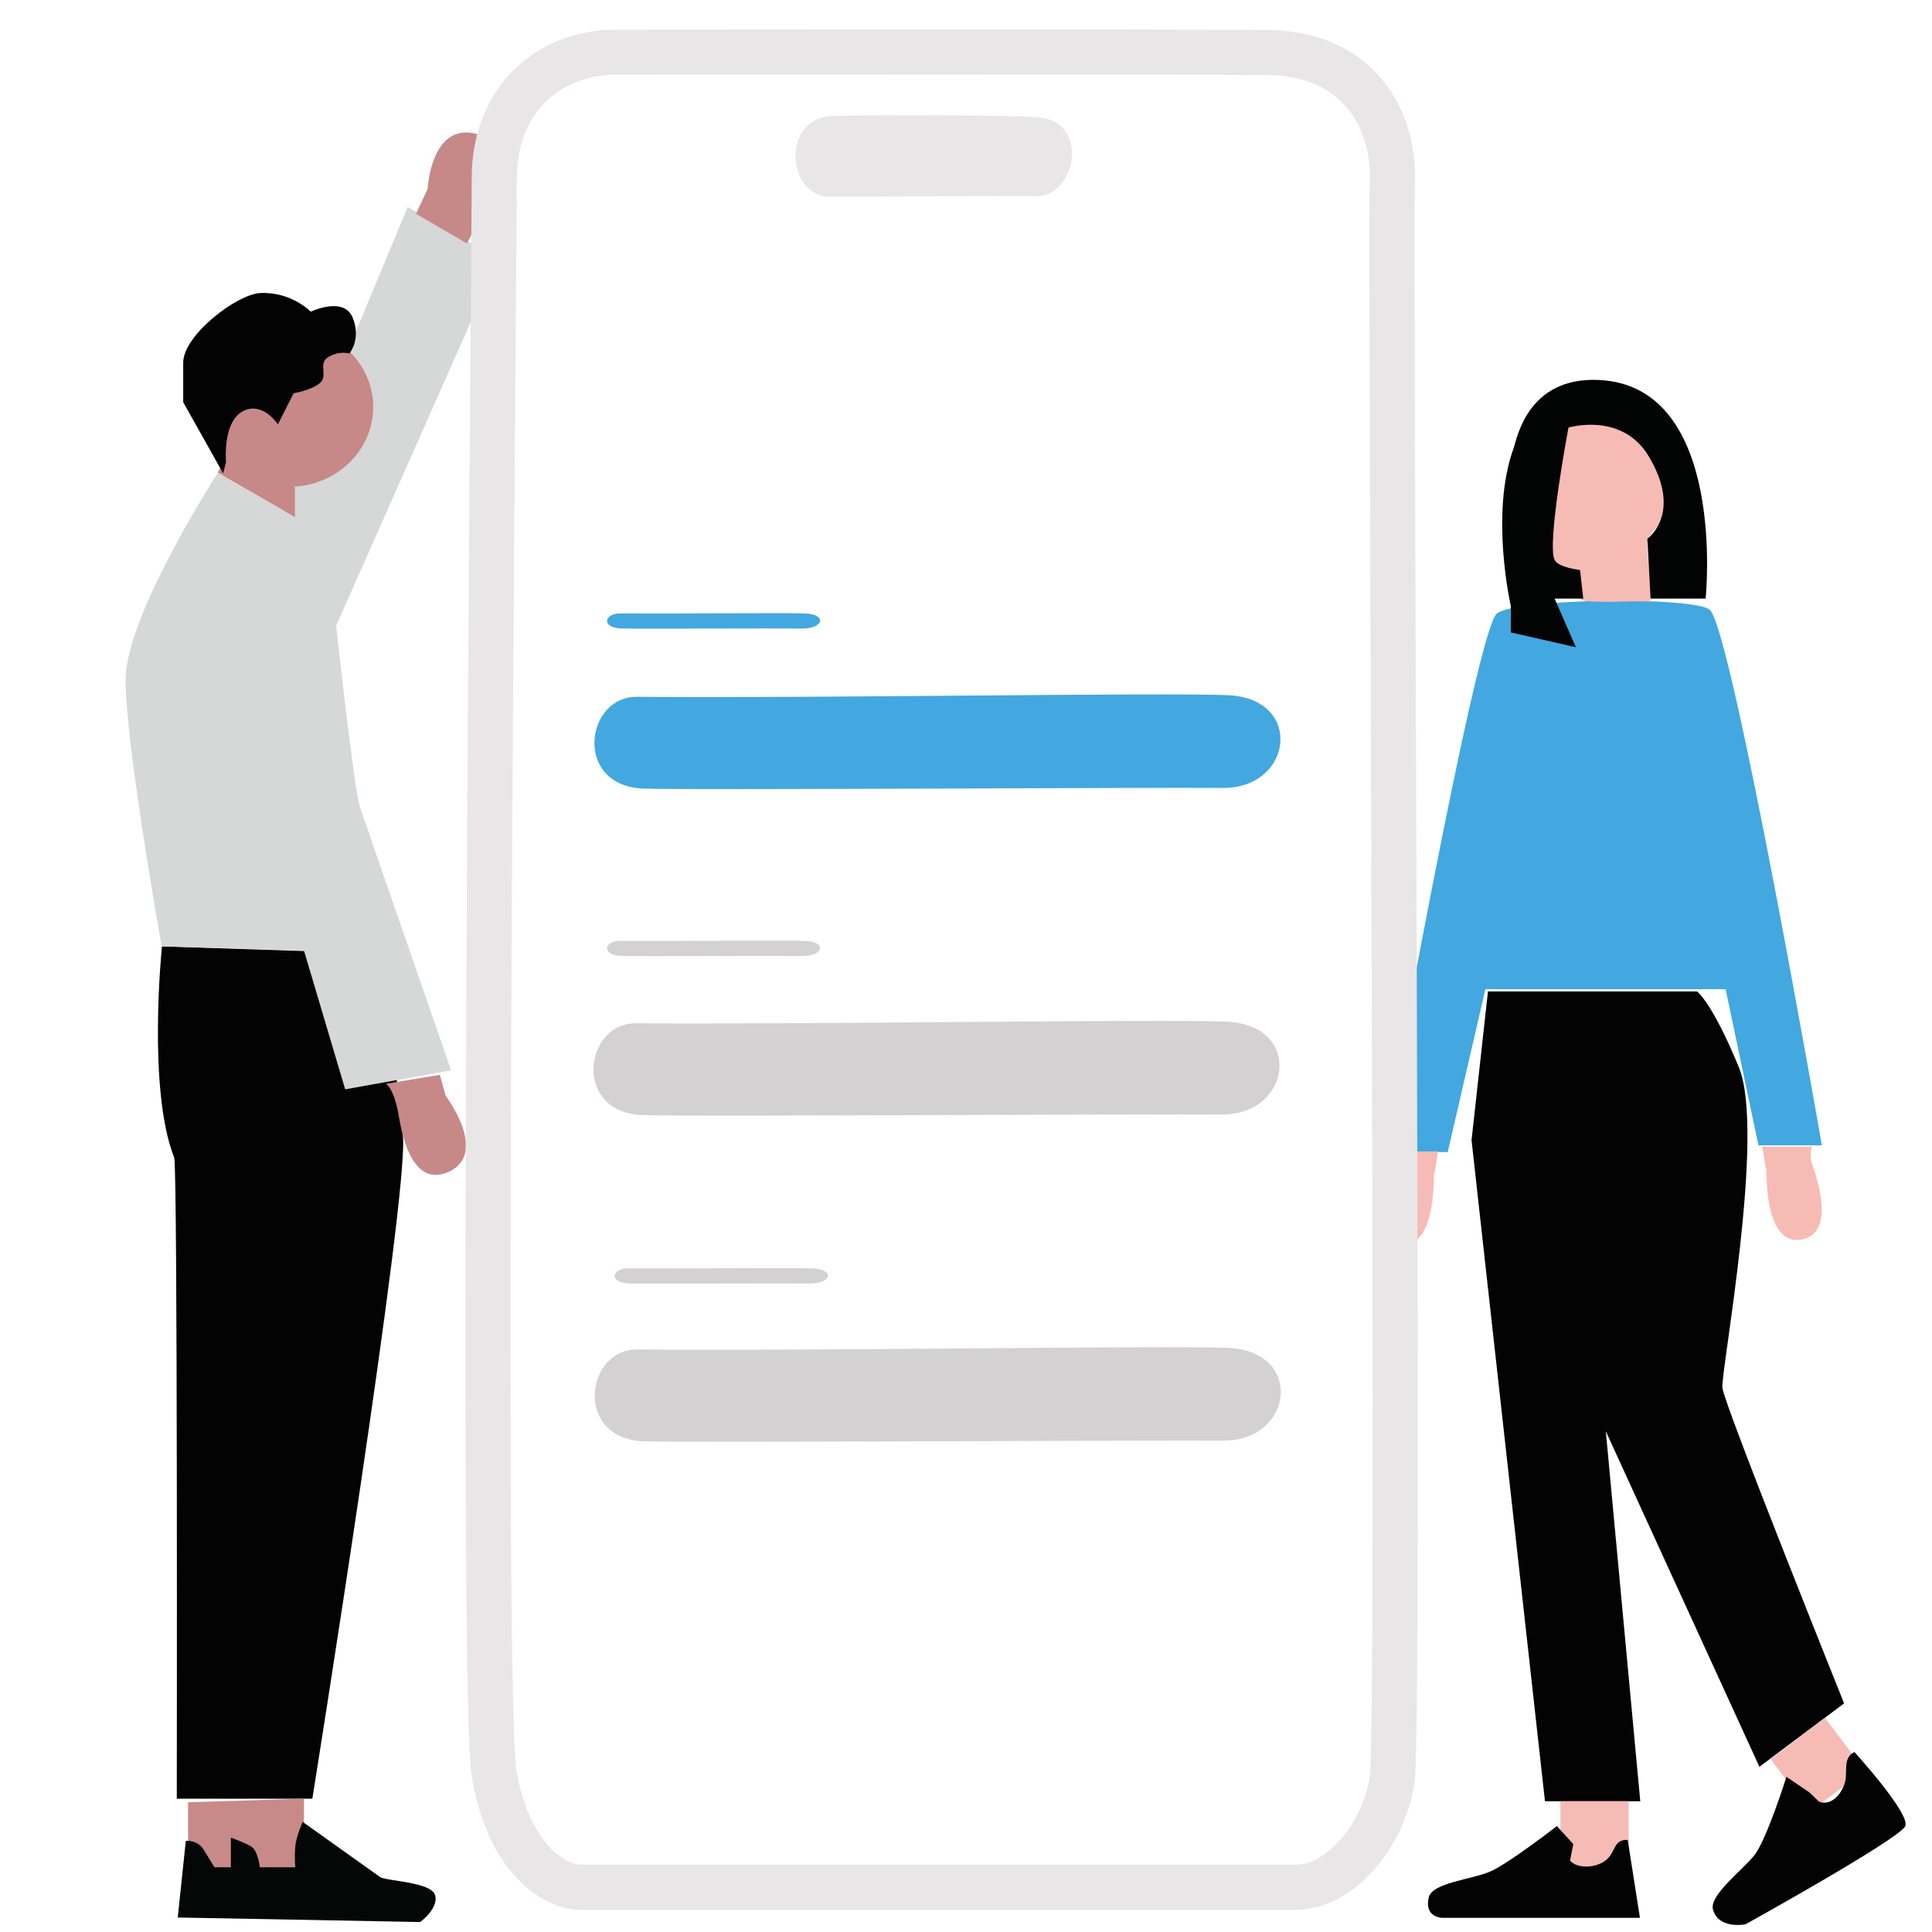 <?xml version="1.0" encoding="UTF-8"?>
<!-- Generator: Adobe Illustrator 23.0.0, SVG Export Plug-In . SVG Version: 6.00 Build 0)  -->
<svg xmlns="http://www.w3.org/2000/svg" xmlns:xlink="http://www.w3.org/1999/xlink" version="1.1" id="Capa_1" x="0px" y="0px" viewBox="0 0 600 600" style="enable-background:new 0 0 600 600;" xml:space="preserve">
<style type="text/css">
	.st0{fill:#42A8DF;}
	.st1{fill:#F7BBB5;}
	.st2{fill:#020303;}
	.st3{fill:#030304;}
	.st4{fill:#D6D7D7;}
	.st5{fill:#C78888;}
	.st6{fill:#C78A89;}
	.st7{fill:#050606;}
	.st8{fill:none;stroke:#E8E6E6;stroke-width:14;stroke-miterlimit:10;}
	.st9{fill:#E8E6E6;}
	.st10{fill:#D3D1D1;}
</style>
<path id="Camisa" class="st0" d="M464.9,190.5c6.2-4.7,60.4-5.3,66-1.2c6.8,5,34.9,166.4,34.9,166.4h-19.7l-10.2-48.5h-74.6  l-11.7,50.6h-20.2C429.4,357.7,458.3,195.6,464.9,190.5z"></path>
<path id="cara" class="st1" d="M517.2,154.2c0,10-3.2,8.5-5.4,13.3c-1.2,2.5,2.3,20,0.3,19.4c-2-0.6-21.5,0.9-21.4-1  c0.1-5.9,0-8.9,0-8.9c-10.7-0.5-17.6,0.5-18.3-22.7c-0.3-12.4,10-24,22.4-24S517.2,141.9,517.2,154.2z"></path>
<path id="pelo" class="st2" d="M496.5,118c40.1,1.8,33.2,67.9,33.2,67.9h-17.1l-1-18.6c0,0,11.2-7.8,0.3-25.8  c-8.4-13.7-24.8-8.7-24.8-8.7s-6.8,36-4.3,41.1c1.2,2.4,7.9,3.1,7.9,3.1l1,8.9h-8.9l6.6,15.1l-20.2-4.6v-8.2c0,0-6.6-28.7,0.9-49.1  C471.1,136.2,474.4,117,496.5,118z"></path>
<path id="pantalon" class="st3" d="M462.1,307.9h64.9c0,0,4.6,3.1,13,23.5s-5.6,94.5-5.1,99.6c0.5,5.1,37.8,98,37.8,98l-26.3,19.7  l-47.7-104.2l10.7,114.9h-29.6L457,354.1L462.1,307.9z"></path>
<path id="mano_1_" class="st1" d="M431.2,357.7c0,0,0.9,2.3,0,5.1c-0.9,2.8-8.2,22,3.6,23.7c11.7,1.8,10.4-23.7,10.5-22  c0,1.8,1.3-6.9,1.3-6.9H431.2z"></path>
<path id="mano" class="st1" d="M562.7,356.2c0,0-0.9,2.3,0,5.1c0.9,2.8,8.2,22-3.6,23.7s-10.4-23.7-10.5-22c0,1.8-1.3-6.9-1.3-6.9  H562.7z"></path>
<rect x="484.6" y="559.4" class="st1" width="21.2" height="20.4"></rect>
<rect x="554.2" y="538" transform="matrix(0.798 -0.602 0.602 0.798 -216.232 450.634)" class="st1" width="21.2" height="20.4"></rect>
<path class="st3" d="M483.5,567.1l5.1,5.6l-1,5.1c2,2.5,7.7,2.5,11,0c3.3-2.5,2.3-6.6,6.9-6.4l3.8,24.2h-61.5c0,0-5.5-0.1-4.1-6.3  c1-4.6,13.3-5.6,18.9-8C468.2,579,483.5,567.1,483.5,567.1z"></path>
<path class="st3" d="M554.8,551.8l7.2,4.9l2.9,2.8c3,1.2,6.1-1,7.7-4.9c1.7-3.8-0.8-8.4,3.3-10.5c0,0,17.4,19.1,15.8,23  s-49.6,30.5-49.6,30.5s-8.3,1.7-10.1-4.5c-1.3-4.5,9-12.1,12.8-16.9C548.6,571.5,554.8,551.8,554.8,551.8z"></path>
<path id="pantalon_1_" class="st3" d="M50.3,293.9l69.5,2.3c0,0,3.1,39.5,5.3,56.4S97,558.6,97,558.6H54.9c0,0,0.3-196.5-0.8-199.1  C45.7,338.3,50.3,293.9,50.3,293.9z"></path>
<path class="st4" d="M126.6,64.3l28.3,16.1l-50.5,113.9c0,0,5.5,50.8,7.4,56.4s28.3,81.7,28.3,81.7l-32.9,5.9l-12.8-43.1l-44.2-1.3  c0,0-11.2-62.6-11.2-82.7s28.6-64.3,28.6-64.3l19.9,11.4L126.6,64.3z"></path>
<polygon id="cuello" class="st5" points="91.6,151.4 91.6,160.6 67.6,146.8 70.9,140.2 "></polygon>
<ellipse id="Cara" class="st5" cx="89.7" cy="126.4" rx="26.2" ry="24.8"></ellipse>
<path id="pelo_1_" class="st3" d="M80.9,91c9.7-0.4,15.6,5.8,15.6,5.8s10.2-4.9,13,1.8s-1,11.2-1,11.2s-2.8-1-6.4,1  c-3.6,2,0,5.9-2.8,8.2s-8.1,3.1-8.1,3.1l-4.9,9.7c0,0-4.1-6.4-9.7-4.6c-7.7,2.5-6.4,16.3-6.4,16.3l-0.9,3.5l-12.4-22.1  c0,0,0-3.8,0-12.3S73.6,91.3,80.9,91z"></path>
<path id="mano_2_" class="st5" d="M129.2,66.4l3.6-7.7c0,0,1-20.9,15.3-17.1s1.8,24.8,1.8,24.8l-4.9,9.2L129.2,66.4z"></path>
<path id="mano_3_" class="st5" d="M136.6,333.8l1.8,6.5c0,0,13.5,17.8,1,23.6c-12.5,5.7-15.1-15-15.8-18.7c-1.6-7.8-3.8-8.6-3.8-8.6  L136.6,333.8z"></path>
<polygon class="st6" points="58.4,559.7 58.4,581.3 94.4,581.3 94.4,558.6 "></polygon>
<path class="st7" d="M57.7,571.7c0,0,3.7-0.4,5.6,2.8l3.3,5.4h5.1v-9.2c0,0,4.3,1.5,6.4,2.8c2,1.3,2.6,6.4,2.6,6.4h11  c0,0-0.3-2.3,0-6.4c0.2-3,2.3-7.7,2.3-7.7s22.2,15.8,24,17.1c1.8,1.3,15.8,1.5,17.1,5.6c1.3,4.1-4.6,8.4-4.6,8.4l-75.3-1.4  L57.7,571.7z"></path>
<path class="st8" d="M191.3,16.2c-21.1,0-37.8,15-37.8,39s-4.4,470.6,0,496c4.4,25.4,18.2,34.9,26.9,34.9c18.9,0,198.3,0,222.2,0  c13.8,0,27.6-16.7,29.8-34.1c2.3-18.1-0.7-478.5,0-495.3c0.8-19.8-10.7-40.3-39.2-40.4C353.3,16,212.4,16.2,191.3,16.2z"></path>
<path class="st9" d="M258.8,36c-16.5,0.4-14.5,25.1-1,25.1c5.3,0,56.2-0.3,64.1-0.2c12.3,0.1,16.8-23.3,0.3-24.5  C314.4,35.9,281,35.5,258.8,36z"></path>
<path class="st0" d="M197.8,216.4c-16.1-0.1-19.7,27.6,1.9,28.5c13.1,0.5,160.4-0.4,179.9-0.2c21.9,0.3,25.5-27.7,1.8-28.8  C362.2,215,252.9,216.9,197.8,216.4z"></path>
<path class="st0" d="M192.6,190.5c-5,0-6.1,4.5,0.6,4.7c4.1,0.1,49.9-0.1,55.9,0c6.8,0,7.9-4.5,0.6-4.7  C243.7,190.3,209.7,190.6,192.6,190.5z"></path>
<path class="st10" d="M192.6,292.2c-5,0-6.1,4.5,0.6,4.7c4.1,0.1,49.9-0.1,55.9,0c6.8,0,7.9-4.5,0.6-4.7  C243.7,292,209.7,292.3,192.6,292.2z"></path>
<path class="st10" d="M197.5,317.8c-16.1-0.1-19.7,27.6,1.9,28.5c13.1,0.5,160.4-0.4,179.9-0.2c21.9,0.3,25.5-27.7,1.8-28.8  C361.9,316.4,252.6,318.2,197.5,317.8z"></path>
<path class="st10" d="M197.9,419.1c-16.1-0.1-19.7,27.6,1.9,28.5c13.1,0.5,160.4-0.4,179.9-0.2c21.9,0.3,25.5-27.7,1.8-28.8  C362.4,417.8,253.1,419.6,197.9,419.1z"></path>
<path class="st10" d="M195,393.9c-5,0-6.1,4.5,0.6,4.7c4.1,0.1,49.9-0.1,55.9,0c6.8,0,7.9-4.5,0.6-4.7  C246.1,393.7,212.2,394,195,393.9z"></path>
</svg>

